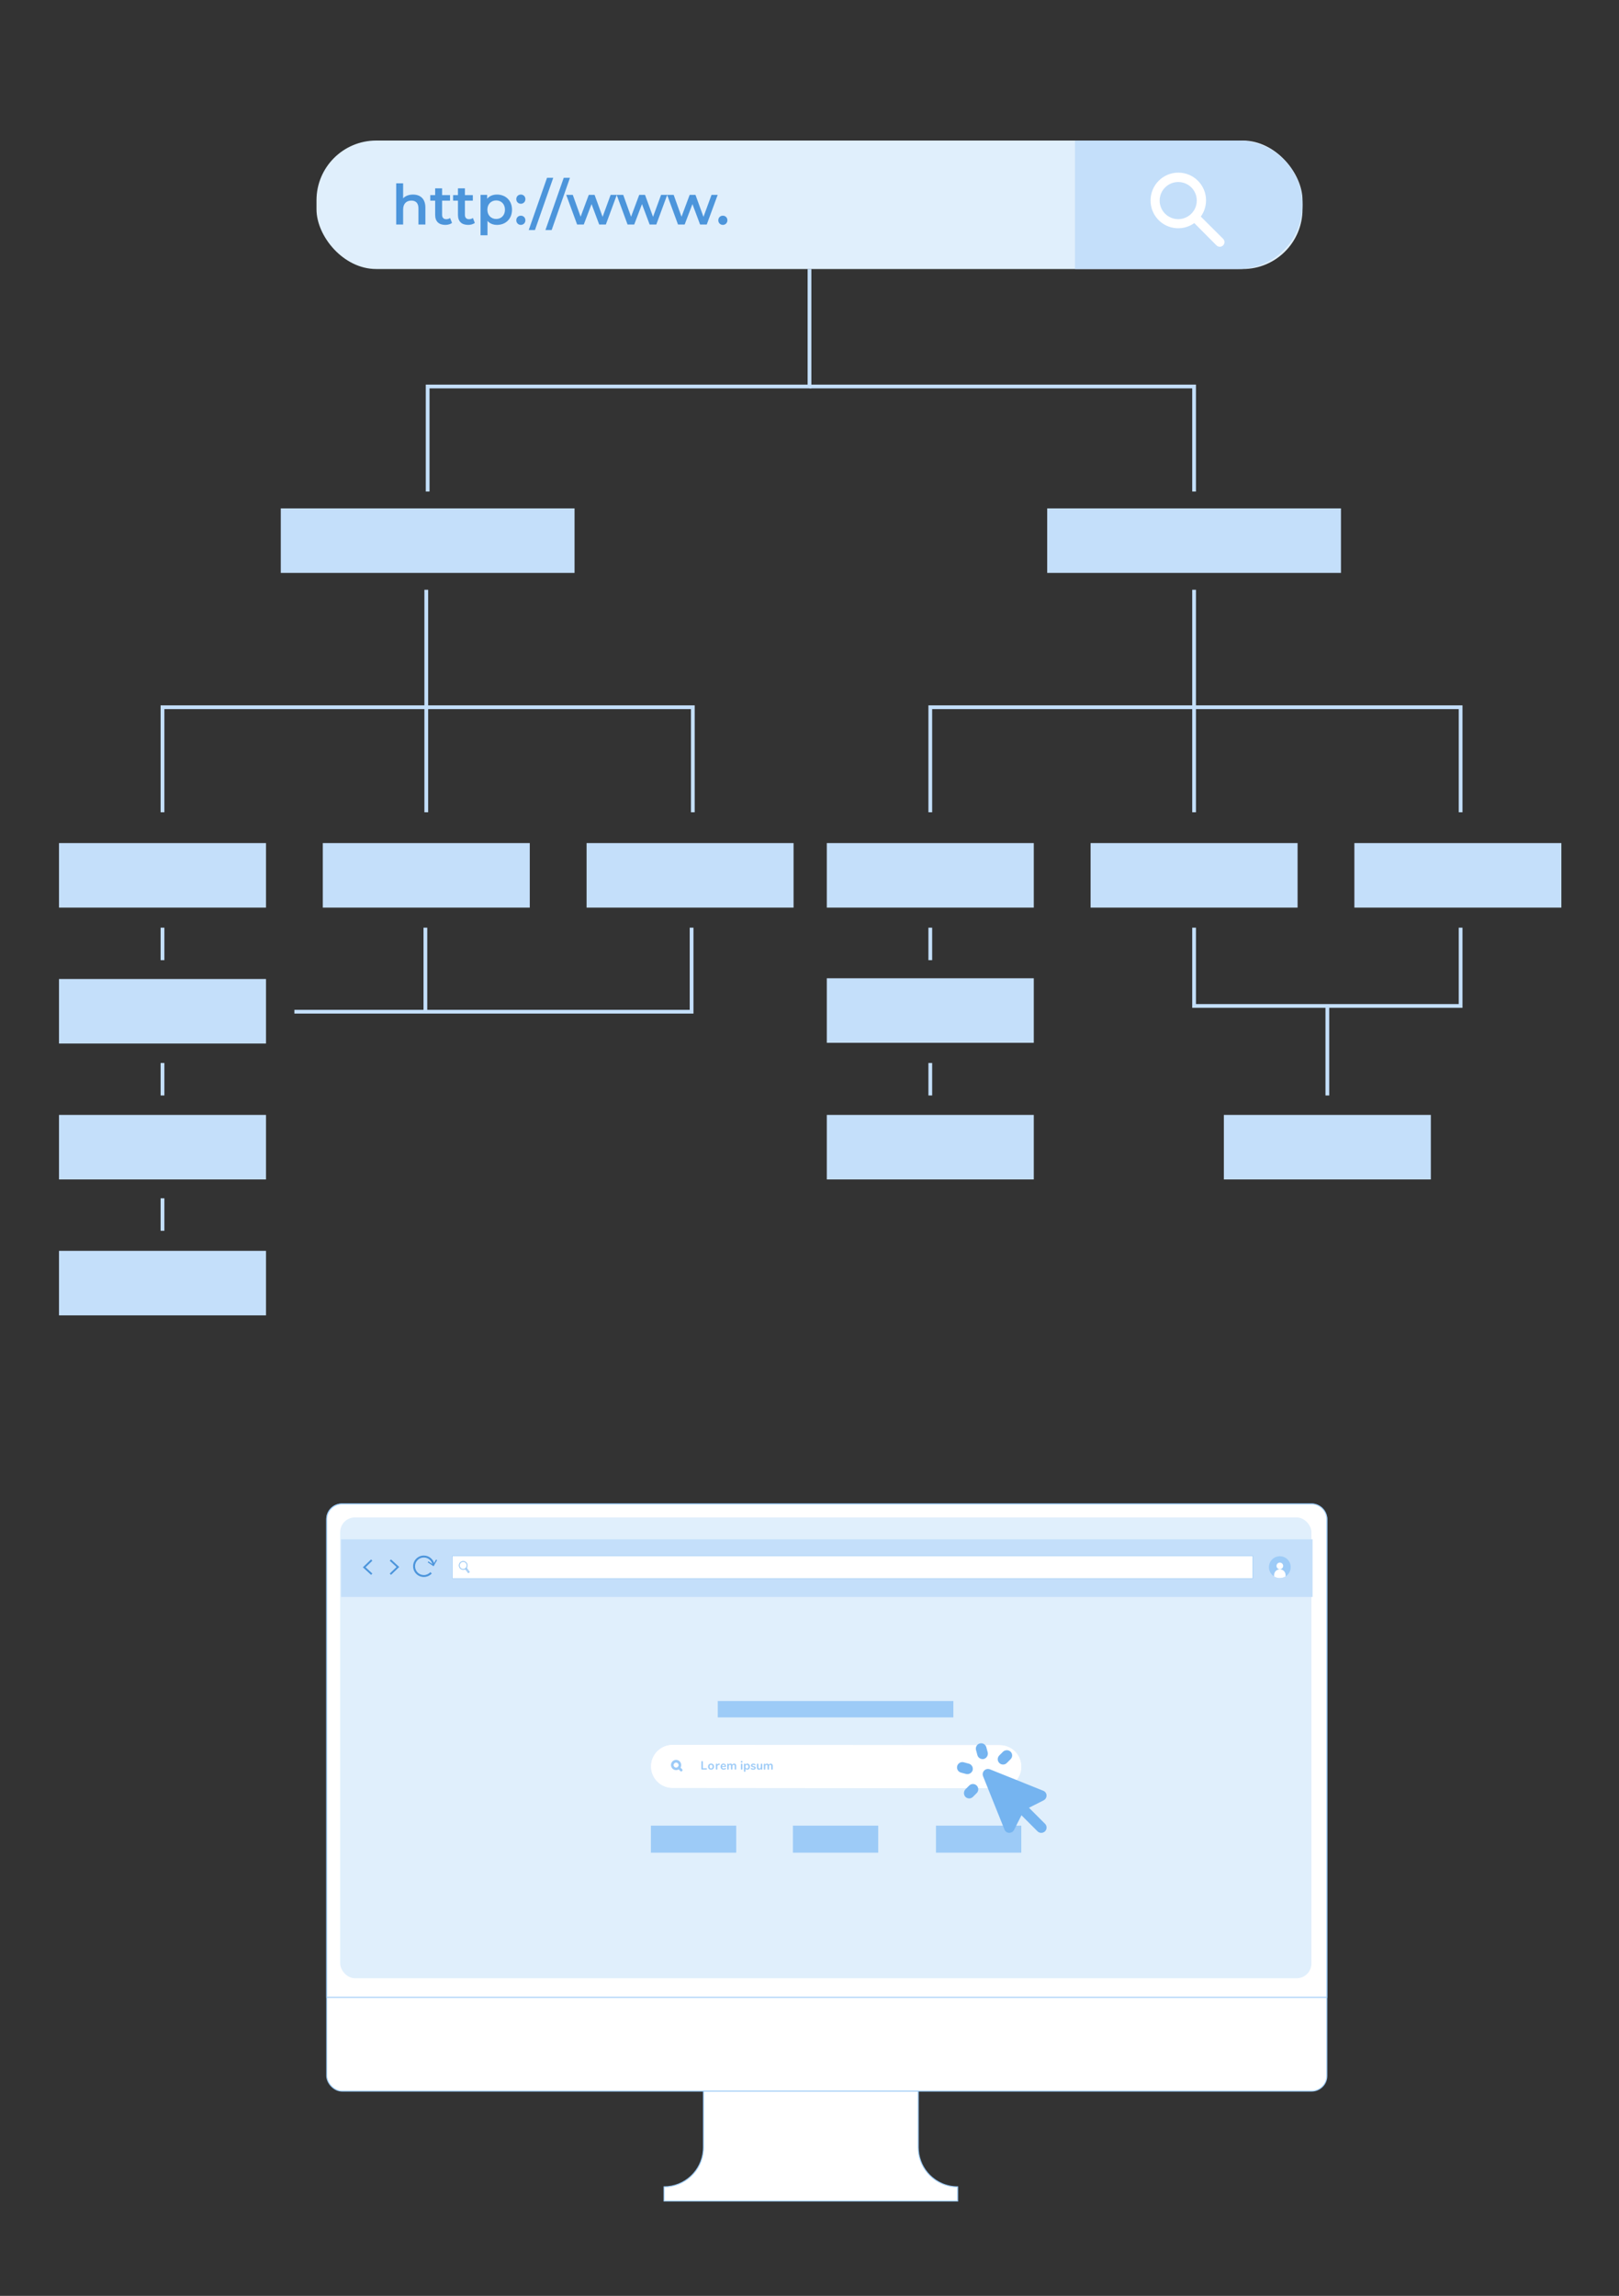 <?xml version="1.0" encoding="UTF-8"?><svg id="a" xmlns="http://www.w3.org/2000/svg" width="1920" height="2722.43" viewBox="0 0 1920 2722.43"><rect x="0" y="0" width="1920" height="2722.43" fill="#333333" stroke="none"/><g><rect x="375.337" y="166.659" width="1169.326" height="152.349" rx="70.807" ry="70.807" style="fill:#e0effc;"/><path d="M1275.173,166.659h193.316c42.042,0,76.174,34.133,76.174,76.174h0c0,42.042-34.133,76.174-76.174,76.174h-193.316c-.195,0-.354-.159-.354-.354V167.013c0-.195,.159-.354,.354-.354Z" style="fill:#c4dffa;"/><g><path d="M504.47,246.095v20.135h-8.226v-19.084c0-6.252-3.092-9.279-8.357-9.279-5.856,0-9.805,3.554-9.805,10.595v17.768h-8.225v-48.826h8.225v17.766c2.699-2.896,6.844-4.473,11.714-4.473,8.423,0,14.674,4.803,14.674,15.398Z" style="fill:#4c95db;"/><path d="M536.063,264.323c-1.974,1.577-4.934,2.367-7.896,2.367-7.699,0-12.109-4.079-12.109-11.844v-16.912h-5.79v-6.579h5.79v-8.029h8.226v8.029h9.41v6.579h-9.41v16.716c0,3.422,1.711,5.263,4.87,5.263,1.711,0,3.357-.46,4.606-1.448l2.303,5.858Z" style="fill:#4c95db;"/><path d="M563.113,264.323c-1.974,1.577-4.936,2.367-7.896,2.367-7.699,0-12.109-4.079-12.109-11.844v-16.912h-5.79v-6.579h5.79v-8.029h8.226v8.029h9.41v6.579h-9.41v16.716c0,3.422,1.71,5.263,4.869,5.263,1.711,0,3.357-.46,4.606-1.448l2.303,5.858Z" style="fill:#4c95db;"/><path d="M607.207,248.661c0,10.922-7.567,18.029-17.833,18.029-4.474,0-8.423-1.514-11.253-4.737v17.044h-8.225v-47.906h7.83v4.605c2.764-3.355,6.844-4.999,11.647-4.999,10.266,0,17.833,7.107,17.833,17.964Zm-8.357,0c0-6.711-4.475-10.989-10.397-10.989s-10.463,4.278-10.463,10.989,4.54,10.988,10.463,10.988,10.397-4.278,10.397-10.988Z" style="fill:#4c95db;"/><path d="M612.279,236.158c0-3.289,2.436-5.461,5.397-5.461s5.396,2.172,5.396,5.461c0,3.157-2.435,5.461-5.396,5.461s-5.397-2.304-5.397-5.461Zm0,25.07c0-3.289,2.436-5.461,5.397-5.461s5.396,2.172,5.396,5.461c0,3.16-2.435,5.461-5.396,5.461s-5.397-2.301-5.397-5.461Z" style="fill:#4c95db;"/><path d="M648.737,210.823h7.37l-21.715,61.988h-7.37l21.715-61.988Z" style="fill:#4c95db;"/><path d="M668.547,210.823h7.37l-21.715,61.988h-7.37l21.715-61.988Z" style="fill:#4c95db;"/><path d="M731.458,231.091l-12.963,35.14h-7.896l-9.081-24.215-9.213,24.215h-7.897l-12.897-35.14h7.765l9.279,25.927,9.673-25.927h6.909l9.476,26.059,9.542-26.059h7.304Z" style="fill:#4c95db;"/><path d="M791.283,231.091l-12.963,35.14h-7.896l-9.081-24.215-9.213,24.215h-7.896l-12.898-35.14h7.765l9.279,25.927,9.673-25.927h6.909l9.476,26.059,9.542-26.059h7.304Z" style="fill:#4c95db;"/><path d="M851.109,231.091l-12.963,35.14h-7.896l-9.081-24.215-9.213,24.215h-7.897l-12.897-35.14h7.765l9.279,25.927,9.673-25.927h6.909l9.476,26.059,9.542-26.059h7.304Z" style="fill:#4c95db;"/><path d="M851.843,261.229c0-3.289,2.434-5.461,5.395-5.461s5.396,2.172,5.396,5.461c0,3.16-2.434,5.461-5.396,5.461s-5.395-2.301-5.395-5.461Z" style="fill:#4c95db;"/></g></g><path d="M1397.259,215.855c-12.151,0-22.002,9.851-22.002,22.002,0,12.151,9.851,22.002,22.002,22.002,12.151,0,22.002-9.851,22.002-22.002v-.117c0-12.087-9.798-21.885-21.885-21.885h-.117Zm-32.769,21.885c-.08-18.162,14.578-32.951,32.74-33.031,18.162-.08,32.951,14.578,33.031,32.74,.031,6.949-2.14,13.729-6.202,19.367l26.449,26.332c2.165,2.165,2.165,5.676,0,7.841-2.165,2.165-5.676,2.165-7.841,0l-26.332-26.449c-14.715,10.536-35.184,7.148-45.72-7.567-4.014-5.607-6.158-12.337-6.125-19.233Z" style="fill:#fff; fill-rule:evenodd;"/><polyline points="960 319.008 960 458.289 507.164 458.289 507.164 582.841" style="fill:none; stroke:#c4dffa; stroke-miterlimit:10; stroke-width:4.458px;"/><polyline points="1416.084 582.841 1416.084 458.289 960 458.289" style="fill:none; stroke:#c4dffa; stroke-miterlimit:10; stroke-width:4.458px;"/><polyline points="505.54 699.349 505.54 838.63 192.704 838.63 192.704 963.182" style="fill:none; stroke:#c4dffa; stroke-miterlimit:10; stroke-width:4.458px;"/><polyline points="821.624 963.182 821.624 838.63 505.54 838.63 505.54 963.182" style="fill:none; stroke:#c4dffa; stroke-miterlimit:10; stroke-width:4.458px;"/><rect x="332.981" y="602.841" width="348.394" height="76.508" style="fill:#c4dffa;"/><rect x="69.969" y="999.723" width="245.471" height="76.508" style="fill:#c4dffa;"/><rect x="69.969" y="1160.893" width="245.471" height="76.508" style="fill:#c4dffa;"/><rect x="69.969" y="1322.064" width="245.471" height="76.508" style="fill:#c4dffa;"/><rect x="1451.391" y="1322.064" width="245.471" height="76.508" style="fill:#c4dffa;"/><rect x="69.969" y="1483.234" width="245.471" height="76.508" style="fill:#c4dffa;"/><rect x="382.804" y="999.723" width="245.471" height="76.508" style="fill:#c4dffa;"/><rect x="695.64" y="999.723" width="245.471" height="76.508" style="fill:#c4dffa;"/><polyline points="1416.084 699.349 1416.084 838.63 1103.248 838.63 1103.248 963.182" style="fill:none; stroke:#c4dffa; stroke-miterlimit:10; stroke-width:4.458px;"/><polyline points="1732.169 963.182 1732.169 838.63 1416.084 838.63 1416.084 963.182" style="fill:none; stroke:#c4dffa; stroke-miterlimit:10; stroke-width:4.458px;"/><rect x="980.513" y="999.723" width="245.471" height="76.508" style="fill:#c4dffa;"/><rect x="980.513" y="1160.033" width="245.471" height="76.508" style="fill:#c4dffa;"/><rect x="1293.349" y="999.723" width="245.471" height="76.508" style="fill:#c4dffa;"/><rect x="1606.185" y="999.723" width="245.471" height="76.508" style="fill:#c4dffa;"/><rect x="1241.887" y="602.841" width="348.394" height="76.508" style="fill:#c4dffa;"/><line x1="192.704" y1="1100.034" x2="192.704" y2="1138.54" style="fill:none; stroke:#c4dffa; stroke-miterlimit:10; stroke-width:4.458px;"/><line x1="1103.248" y1="1100.034" x2="1103.248" y2="1138.54" style="fill:none; stroke:#c4dffa; stroke-miterlimit:10; stroke-width:4.458px;"/><line x1="192.704" y1="1260.479" x2="192.704" y2="1298.986" style="fill:none; stroke:#c4dffa; stroke-miterlimit:10; stroke-width:4.458px;"/><rect x="980.513" y="1322.064" width="245.471" height="76.508" style="fill:#c4dffa;"/><line x1="1103.248" y1="1260.479" x2="1103.248" y2="1298.986" style="fill:none; stroke:#c4dffa; stroke-miterlimit:10; stroke-width:4.458px;"/><line x1="192.704" y1="1420.925" x2="192.704" y2="1459.432" style="fill:none; stroke:#c4dffa; stroke-miterlimit:10; stroke-width:4.458px;"/><polyline points="349.122 1199.677 504.47 1199.677 504.47 1100.034" style="fill:none; stroke:#c4dffa; stroke-miterlimit:10; stroke-width:4.458px;"/><polyline points="504.47 1199.677 820.166 1199.677 820.166 1100.034" style="fill:none; stroke:#c4dffa; stroke-miterlimit:10; stroke-width:4.458px;"/><polyline points="1416.084 1100.034 1416.084 1192.832 1732.169 1192.832 1732.169 1100.034" style="fill:none; stroke:#c4dffa; stroke-miterlimit:10; stroke-width:4.458px;"/><line x1="1574.126" y1="1192.832" x2="1574.126" y2="1298.986" style="fill:none; stroke:#c4dffa; stroke-miterlimit:10; stroke-width:4.458px;"/><g><rect x="387.472" y="1783.34" width="1186.082" height="696.298" rx="18.111" ry="18.111" style="fill:#fff; stroke:#9dcbf7; stroke-miterlimit:10; stroke-width:1.145px;"/><path d="M405.582,1783.34H1555.443c9.995,0,18.111,8.115,18.111,18.111v566.952H387.472v-566.952c0-9.995,8.115-18.111,18.111-18.111Z" style="fill:#fff; stroke:#9dcbf7; stroke-miterlimit:10; stroke-width:1.145px;"/><path d="M1135.738,2593.072v16.914h-348.263v-16.914c24.609,0,44.766-18.997,46.628-43.115,.09-1.204,.14-2.428,.14-3.652v-66.667h254.728v66.667c0,1.224,.05,2.448,.14,3.652,.885,11.453,5.901,21.761,13.552,29.422,8.468,8.459,20.16,13.693,33.075,13.693h0Z" style="fill:#fff; stroke:#9dcbf7; stroke-miterlimit:10; stroke-width:1.145px;"/></g><rect x="402.848" y="1798.748" width="1152.991" height="547.59" rx="18.111" ry="18.111" style="fill:#e0effc; stroke:#fff; stroke-miterlimit:10; stroke-width:1.145px;"/><g><rect x="404.428" y="1825.307" width="1152.17" height="68.331" style="fill:#c4dffa;"/><g><g><g><rect x="536.425" y="1844.877" width="949.294" height="26.839" style="fill:#fff;"/><path d="M1485.994,1871.99H536.153v-27.386h949.841v27.386Zm-949.294-.547h948.747v-26.292H536.699v26.292Z" style="fill:#9dcbf7;"/></g><g><g><path d="M557.19,1864.074l-1.907,1.44-2.921-3.854-.609-.811-.629-.832-.04-.04c.264-.101,.507-.264,.73-.426,.041-.04,.102-.081,.142-.121,.365-.305,.669-.669,.913-1.075l.02,.041,.669,.872,.629,.811,3.002,3.996Z" style="fill:#ececec;"/><path d="M554.188,1860.078l-.629-.811c.223-.305,.405-.629,.527-.974l-.73-.974-.04-.061c-.04,.203-.121,.406-.203,.609-.061,.162-.142,.325-.244,.487-.243,.406-.548,.771-.913,1.075,.081-.061,.182-.142,.264-.223l.02,.04,.608,.791,.629,.811,2.292,3.022-.284,.223-2.272-3.002-.609-.811-.609-.811-.04-.04c-.04,.04-.101,.081-.142,.121-.223,.162-.466,.325-.73,.426-.081,.061-.162,.081-.244,.121-.264,.102-.507,.163-.75,.223l.02,.041,.669,.872c.325-.081,.649-.223,.974-.385l.609,.811,2.921,3.854,1.907-1.44-3.002-3.996Z" style="fill:#9dcbf7;"/></g><g><path d="M553.438,1853.099c-1.744-2.272-5.011-2.698-7.283-.953-2.272,1.744-2.718,5.01-.953,7.282,1.339,1.765,3.57,2.413,5.578,1.805,.325-.081,.649-.223,.974-.385,.244-.122,.487-.284,.71-.446,.061-.04,.102-.081,.142-.122,.081-.081,.162-.142,.243-.243,.264-.223,.507-.487,.71-.771,.223-.305,.405-.629,.527-.974,.71-1.664,.527-3.652-.649-5.193Zm-.325,4.767c-.061,.162-.142,.325-.244,.487-.243,.406-.548,.771-.913,1.075-.04,.04-.101,.081-.142,.121-.223,.162-.466,.325-.73,.426-.081,.061-.162,.081-.244,.121-.264,.102-.507,.163-.75,.223-.264,.041-.527,.061-.771,.061-1.258,0-2.475-.568-3.286-1.603-1.379-1.805-1.035-4.402,.771-5.781,1.805-1.379,4.401-1.034,5.781,.771,.77,.994,1.014,2.292,.73,3.489-.04,.203-.121,.406-.203,.609Z" style="fill:#ececec;"/><path d="M554.087,1858.293c.71-1.664,.527-3.652-.649-5.193-1.744-2.272-5.011-2.698-7.283-.953-2.272,1.744-2.718,5.01-.953,7.282,1.339,1.765,3.57,2.413,5.578,1.805,.325-.081,.649-.223,.974-.385l.609,.811c.244-.121,.507-.284,.73-.466,.04-.04,.081-.061,.122-.102,.081-.061,.183-.142,.264-.243,.264-.223,.507-.487,.71-.771l-.629-.811c.223-.305,.405-.629,.527-.974Zm-1.359,.405c-.142,.203-.304,.385-.487,.548-.081,.081-.162,.162-.244,.223-.04,.04-.101,.081-.142,.122-.183,.142-.385,.264-.588,.365-.041,.02-.102,.041-.142,.061-.325,.183-.67,.304-1.014,.345-1.521,.325-3.124-.244-4.117-1.542-.669-.893-.974-1.988-.832-3.103,.162-1.095,.73-2.089,1.603-2.759,.771-.589,1.663-.872,2.556-.872,1.237,0,2.495,.567,3.307,1.643,.811,1.054,1.054,2.373,.73,3.59-.101,.385-.243,.73-.466,1.075-.041,.101-.101,.202-.162,.304Z" style="fill:#9dcbf7;"/></g></g></g><polygon points="440.094 1867.481 430.318 1858.484 440.077 1849.126 441.593 1850.705 433.514 1858.452 441.575 1865.872 440.094 1867.481" style="fill:#4c95db;"/><polygon points="463.685 1849.111 473.461 1858.109 463.703 1867.467 462.187 1865.887 470.266 1858.141 462.204 1850.721 463.685 1849.111" style="fill:#4c95db;"/><g><path d="M1524.572,1869.294c-1.123,.698-2.372,1.231-3.729,1.56-3.506,.857-7.025,.198-9.868-1.566-2.781-1.719-4.92-4.494-5.759-7.922-1.692-6.94,2.554-13.937,9.494-15.628,6.934-1.697,13.931,2.553,15.628,9.494,1.362,5.583-1.13,11.202-5.766,14.062Z" style="fill:#9dcbf7;"/><g><path d="M1521.708,1856.819c0,2.172-1.762,3.934-3.934,3.934s-3.934-1.762-3.934-3.934,1.761-3.935,3.934-3.935,3.934,1.762,3.934,3.935Z" style="fill:#fff;"/><path d="M1524.572,1867.671v1.623c-1.123,.698-2.372,1.231-3.729,1.56-3.506,.857-7.025,.198-9.868-1.566v-1.617c0-3.745,3.042-6.798,6.798-6.798s6.798,3.053,6.798,6.798Z" style="fill:#fff;"/></g></g><g><path d="M502.622,1869.978c-7.014,0-12.72-5.706-12.72-12.719s5.706-12.72,12.72-12.72c6.37,0,11.793,4.756,12.612,11.065l-2.297,.299c-.671-5.157-5.106-9.046-10.315-9.046-5.735,0-10.403,4.667-10.403,10.403s4.667,10.401,10.403,10.401c2.94,0,5.757-1.253,7.726-3.439l1.722,1.553c-2.409,2.67-5.853,4.203-9.448,4.203Z" style="fill:#4c95db;"/><polygon points="507.257 1852.589 508.035 1851.435 513.719 1855.269 517.128 1849.32 518.335 1850.013 514.181 1857.258 507.257 1852.589" style="fill:#4c95db;"/></g></g><g><rect x="771.913" y="2164.819" width="101.175" height="32.059" style="fill:#9dcbf7;"/><rect x="940.329" y="2164.819" width="101.175" height="32.059" style="fill:#9dcbf7;"/><rect x="1110.001" y="2164.819" width="101.175" height="32.059" style="fill:#9dcbf7;"/><rect x="851.217" y="2017.04" width="279.398" height="19.406" style="fill:#9dcbf7;"/><g><g><path d="M797.327,2119.915c-14.081,0-25.414-11.448-25.414-25.529s11.448-25.414,25.529-25.414l388.091,.343c14.081,0,25.414,11.448,25.414,25.529s-11.448,25.414-25.529,25.414l-388.091-.343Z" style="fill:#d9e4fb;"/><path d="M797.556,2120.029c-14.081,0-25.414-11.448-25.414-25.529s11.448-25.414,25.529-25.414l388.091,.343c14.081,0,25.414,11.448,25.414,25.529s-11.448,25.414-25.529,25.414l-388.091-.343h0Z" style="fill:#fff;"/><path d="M797.442,2120.029c-14.081,0-25.414-11.448-25.414-25.529s11.448-25.414,25.529-25.414l388.091,.343c14.081,0,25.414,11.448,25.414,25.529s-11.448,25.414-25.529,25.414l-388.091-.343h0Z" style="fill:#fff;"/></g><g><g style="isolation:isolate;"><path d="M831.952,2098.093c-.151-.151-.226-.359-.226-.623l.01-8.299c0-.274,.083-.494,.248-.66,.165-.163,.385-.246,.658-.246,.283,0,.508,.084,.672,.248,.165,.165,.248,.386,.248,.66l-.009,7.647,3.979,.004c.567,.001,.85,.252,.849,.752,0,.5-.284,.75-.851,.749l-4.943-.006c-.274,0-.486-.075-.637-.228Z" style="fill:#9dcbf7;"/></g><g style="isolation:isolate;"><path d="M841.391,2098.006c-.533-.293-.946-.714-1.238-1.262-.292-.547-.438-1.185-.437-1.912,.001-.727,.148-1.362,.441-1.905,.293-.542,.707-.959,1.241-1.252,.533-.292,1.155-.438,1.863-.437s1.328,.148,1.861,.442c.533,.294,.943,.712,1.231,1.254,.287,.544,.43,1.179,.429,1.906,0,.727-.145,1.365-.433,1.911-.29,.548-.7,.968-1.234,1.26s-1.154,.437-1.863,.436-1.329-.146-1.862-.44Zm3.167-1.498c.302-.377,.454-.934,.454-1.67,.001-.727-.149-1.281-.451-1.665-.302-.382-.736-.575-1.302-.576-.567,0-1.004,.191-1.311,.574-.307,.382-.461,.936-.462,1.662,0,.737,.15,1.295,.451,1.672,.302,.378,.736,.568,1.302,.568,.576,.001,1.015-.188,1.318-.566Z" style="fill:#9dcbf7;"/></g><g style="isolation:isolate;"><path d="M853.401,2091.433c.142,.124,.212,.309,.212,.553,0,.255-.062,.444-.184,.566-.123,.123-.345,.203-.666,.24l-.425,.041c-.557,.057-.965,.245-1.225,.566s-.39,.722-.391,1.204l-.003,2.974c0,.274-.086,.484-.255,.631-.17,.144-.383,.218-.638,.218s-.465-.075-.63-.22c-.165-.146-.248-.357-.247-.631l.006-5.481c0-.264,.083-.467,.248-.608,.165-.142,.371-.211,.616-.211s.444,.068,.595,.205c.151,.139,.226,.334,.226,.589v.567c.179-.416,.446-.737,.8-.964,.354-.225,.748-.352,1.183-.38l.198-.013c.246-.019,.439,.032,.58,.155Z" style="fill:#9dcbf7;"/></g><g style="isolation:isolate;"><path d="M860.808,2096.639c.099,.123,.148,.288,.148,.496,0,.292-.176,.538-.525,.736-.321,.179-.685,.323-1.091,.43-.406,.108-.793,.162-1.161,.161-1.114-.001-1.997-.323-2.647-.965-.651-.643-.975-1.522-.974-2.635,.001-.709,.143-1.336,.427-1.884s.683-.972,1.198-1.273c.514-.301,1.098-.453,1.75-.452,.623,.001,1.165,.139,1.628,.414,.462,.274,.821,.661,1.075,1.163,.254,.5,.381,1.09,.381,1.77,0,.406-.18,.609-.539,.609l-4.178-.006c.055,.651,.239,1.131,.551,1.439,.311,.306,.764,.461,1.359,.461,.302,.001,.569-.036,.8-.112s.493-.178,.786-.311c.283-.151,.491-.226,.623-.226,.16,.001,.29,.063,.39,.184Zm-3.99-3.686c-.288,.302-.461,.735-.518,1.301l3.201,.004c-.018-.576-.159-1.014-.424-1.311-.264-.297-.632-.446-1.104-.447-.482,0-.866,.15-1.155,.453Z" style="fill:#9dcbf7;"/><path d="M872.426,2091.943c.4,.449,.6,1.175,.599,2.176l-.004,3.484c0,.274-.083,.484-.248,.631-.166,.145-.381,.218-.645,.218-.255,0-.465-.074-.629-.219-.165-.148-.248-.358-.248-.632l.004-3.484c0-.52-.091-.89-.275-1.112-.183-.221-.465-.332-.842-.333-.463,0-.832,.157-1.105,.473-.274,.316-.412,.748-.413,1.296l-.003,3.158c0,.274-.083,.484-.248,.629-.166,.145-.376,.219-.631,.219s-.467-.075-.637-.22c-.17-.146-.255-.357-.254-.631l.004-3.484c0-.52-.091-.89-.275-1.112-.183-.222-.465-.333-.842-.333-.462-.001-.829,.157-1.098,.473-.27,.315-.405,.747-.405,1.295l-.003,3.158c0,.274-.086,.484-.255,.631-.17,.145-.383,.219-.638,.218-.255,0-.465-.074-.63-.219-.165-.146-.248-.357-.247-.631l.006-5.481c0-.264,.086-.467,.255-.608,.17-.142,.382-.212,.637-.212,.245,.001,.446,.069,.602,.206,.155,.138,.233,.333,.233,.588v.34c.217-.378,.508-.664,.871-.863,.363-.198,.781-.296,1.254-.296,1.039,.001,1.732,.437,2.081,1.306,.208-.396,.515-.712,.921-.948,.406-.235,.865-.353,1.375-.352,.755,.001,1.333,.226,1.734,.674Z" style="fill:#9dcbf7;"/><path d="M878.781,2089.784c-.189-.174-.283-.404-.283-.686,0-.284,.094-.511,.284-.681,.189-.17,.444-.255,.765-.254,.311,0,.564,.085,.757,.255,.193,.171,.29,.398,.29,.682,0,.283-.095,.512-.283,.685-.189,.174-.444,.262-.765,.262-.321-.001-.576-.088-.764-.263Zm.125,8.455c-.165-.146-.248-.357-.247-.631l.006-5.467c0-.274,.083-.482,.248-.623,.165-.142,.376-.212,.631-.211,.255,0,.467,.07,.637,.212,.17,.141,.254,.349,.254,.623l-.006,5.467c0,.274-.086,.484-.255,.631-.17,.145-.383,.219-.638,.219-.255-.001-.465-.075-.63-.22Z" style="fill:#9dcbf7;"/><path d="M887.834,2091.742c.467,.302,.83,.73,1.089,1.282,.259,.552,.388,1.187,.387,1.905,0,.718-.131,1.345-.392,1.884-.26,.538-.621,.953-1.084,1.245-.463,.292-.997,.437-1.601,.436-.491,0-.93-.105-1.316-.312-.387-.208-.684-.497-.892-.865l-.003,2.889c0,.246-.081,.439-.241,.581-.161,.141-.373,.211-.638,.211s-.479-.076-.644-.227c-.165-.152-.248-.351-.247-.596l.009-8.03c0-.255,.078-.457,.234-.608s.366-.226,.63-.226,.477,.076,.637,.227c.16,.152,.24,.354,.24,.609v.354c.207-.387,.508-.686,.9-.899,.392-.212,.838-.318,1.339-.318,.595,.001,1.125,.153,1.593,.456Zm-.763,4.807c.312-.383,.468-.922,.469-1.621,.001-.718-.154-1.276-.465-1.672-.311-.396-.745-.596-1.302-.596-.566-.001-1.004,.192-1.31,.58-.308,.386-.462,.938-.463,1.656,0,.708,.152,1.255,.459,1.643,.306,.388,.743,.581,1.309,.582,.557,0,.992-.19,1.304-.572Z" style="fill:#9dcbf7;"/><path d="M890.78,2097.892c-.302-.18-.453-.436-.452-.766,0-.189,.053-.342,.157-.459,.104-.119,.231-.177,.382-.177,.16,0,.382,.075,.666,.227,.301,.142,.577,.25,.828,.326,.25,.076,.568,.114,.956,.114,.397,.001,.706-.065,.928-.197,.221-.132,.333-.315,.333-.552,0-.16-.044-.287-.134-.383-.089-.094-.25-.181-.481-.262-.231-.08-.583-.173-1.055-.277-.841-.171-1.442-.411-1.805-.724-.363-.312-.544-.741-.544-1.289,0-.415,.124-.79,.369-1.126s.584-.594,1.013-.778c.429-.183,.919-.275,1.466-.275,.397,.001,.779,.051,1.146,.151,.368,.099,.699,.244,.991,.434,.302,.189,.453,.438,.453,.75,0,.189-.053,.348-.157,.475s-.231,.191-.382,.19c-.104,0-.205-.021-.305-.064-.099-.042-.224-.106-.375-.191-.274-.142-.509-.249-.708-.32-.198-.072-.444-.107-.736-.108-.349,0-.626,.072-.83,.214-.203,.14-.304,.333-.305,.579,0,.236,.103,.416,.311,.539,.207,.123,.609,.246,1.204,.37,.632,.132,1.127,.284,1.486,.454,.358,.171,.615,.383,.771,.638s.233,.58,.233,.977c0,.643-.268,1.157-.802,1.543-.533,.387-1.244,.579-2.132,.578-1.029-.001-1.859-.205-2.492-.61Z" style="fill:#9dcbf7;"/><path d="M903.76,2091.561c.16,.152,.24,.354,.24,.609l-.006,5.495c0,.246-.083,.444-.249,.595s-.381,.226-.645,.226c-.255,0-.458-.07-.608-.212-.151-.143-.226-.337-.226-.581v-.354c-.217,.378-.51,.667-.879,.87-.369,.202-.784,.304-1.247,.303-1.699-.002-2.548-.956-2.546-2.863l.004-3.484c0-.255,.08-.457,.241-.609,.16-.151,.373-.226,.637-.225,.273,0,.491,.075,.651,.226,.16,.152,.24,.354,.24,.609l-.004,3.498c0,.491,.098,.856,.296,1.092,.198,.236,.509,.353,.934,.354,.491,0,.885-.161,1.183-.487,.298-.325,.447-.758,.447-1.296l.004-3.158c0-.255,.08-.457,.241-.608s.373-.226,.637-.226c.274,0,.491,.076,.652,.227Z" style="fill:#9dcbf7;"/><path d="M915.804,2091.992c.4,.448,.6,1.174,.599,2.174l-.004,3.484c0,.274-.083,.484-.248,.631-.166,.145-.381,.219-.645,.219-.255-.001-.465-.075-.629-.22-.165-.146-.248-.357-.248-.631l.004-3.484c0-.52-.091-.89-.275-1.113-.183-.221-.465-.332-.842-.332-.463-.001-.832,.157-1.105,.472-.274,.316-.412,.748-.413,1.296l-.003,3.158c0,.274-.083,.484-.248,.631-.166,.145-.376,.218-.631,.218s-.467-.074-.637-.219c-.17-.148-.255-.358-.254-.632l.004-3.484c0-.52-.091-.89-.275-1.112-.183-.221-.465-.332-.842-.333-.462,0-.829,.157-1.098,.473-.27,.316-.405,.748-.405,1.296l-.003,3.158c0,.274-.086,.484-.255,.629-.17,.145-.383,.219-.638,.219-.255-.001-.465-.075-.63-.22-.165-.146-.248-.357-.247-.631l.006-5.481c0-.264,.086-.467,.255-.608,.17-.142,.382-.211,.637-.211,.245,0,.446,.068,.602,.205,.155,.139,.233,.334,.233,.589v.34c.217-.378,.508-.665,.871-.864,.363-.197,.781-.296,1.254-.295,1.039,.001,1.732,.436,2.081,1.306,.208-.397,.515-.713,.921-.948,.406-.236,.865-.353,1.375-.353,.755,.001,1.333,.226,1.734,.675Z" style="fill:#9dcbf7;"/></g></g><path d="M809.004,2097.935l-1.946-1.946c.572-.916,.801-1.946,.801-3.091,0-3.32-2.748-6.067-6.067-6.067s-6.067,2.748-6.067,6.067,2.748,6.067,6.067,6.067c1.145,0,2.175-.343,3.091-.801l1.946,1.946c.343,.343,.687,.458,1.03,.458s.801-.114,1.03-.458c.687-.572,.687-1.603,.114-2.175h0Zm-10.189-4.923c0-1.603,1.374-2.976,2.976-2.976s2.976,1.374,2.976,2.976-1.374,2.976-2.976,2.976-2.976-1.374-2.976-2.976Z" style="fill:#9dcbf7;"/></g></g></g><path d="M1169.704,2071.83c-.913-3.378-4.393-5.376-7.77-4.464-3.378,.913-5.376,4.393-4.464,7.77l1.653,6.117c.964,3.34,4.401,5.314,7.77,4.464,3.283-1.033,5.224-4.413,4.464-7.77l-1.653-6.117Zm-26.783,17.855c-3.378-.913-6.858,1.086-7.77,4.464-.913,3.378,1.086,6.858,4.464,7.77l6.117,1.653c3.358,.76,6.737-1.18,7.77-4.464,.85-3.369-1.124-6.807-4.464-7.77l-6.117-1.653Zm55.55-3.637c2.465-2.442,2.485-6.42,.043-8.885l-.043-.043c-2.526-2.311-6.402-2.311-8.928,0l-4.464,4.464c-2.465,2.465-2.465,6.463,0,8.928,2.465,2.465,6.463,2.465,8.928,0l4.464-4.464Zm-44.639,44.639l4.464-4.464c2.465-2.465,2.465-6.463,0-8.928s-6.463-2.465-8.928,0h0l-4.464,4.464c-2.311,2.526-2.311,6.402,0,8.928,2.442,2.465,6.42,2.485,8.885,.043l.043-.043Zm20.335-32.57c-3.183-1.384-6.883,.074-8.266,3.257-.694,1.597-.694,3.412,0,5.009l25.295,62.99c.86,2.296,3.006,3.859,5.456,3.968,2.488,.089,4.804-1.263,5.952-3.472l8.762-17.359,19.013,19.013c2.465,2.465,6.463,2.465,8.928,0,2.465-2.465,2.465-6.463,0-8.928l-19.013-19.013,17.359-8.762c2.209-1.147,3.561-3.464,3.472-5.952-.109-2.45-1.671-4.596-3.968-5.456l-62.99-25.295h0Z" style="fill:#75b4f0; fill-rule:evenodd;"/><rect width="1920" height="2722.43" style="fill:none;"/></svg>